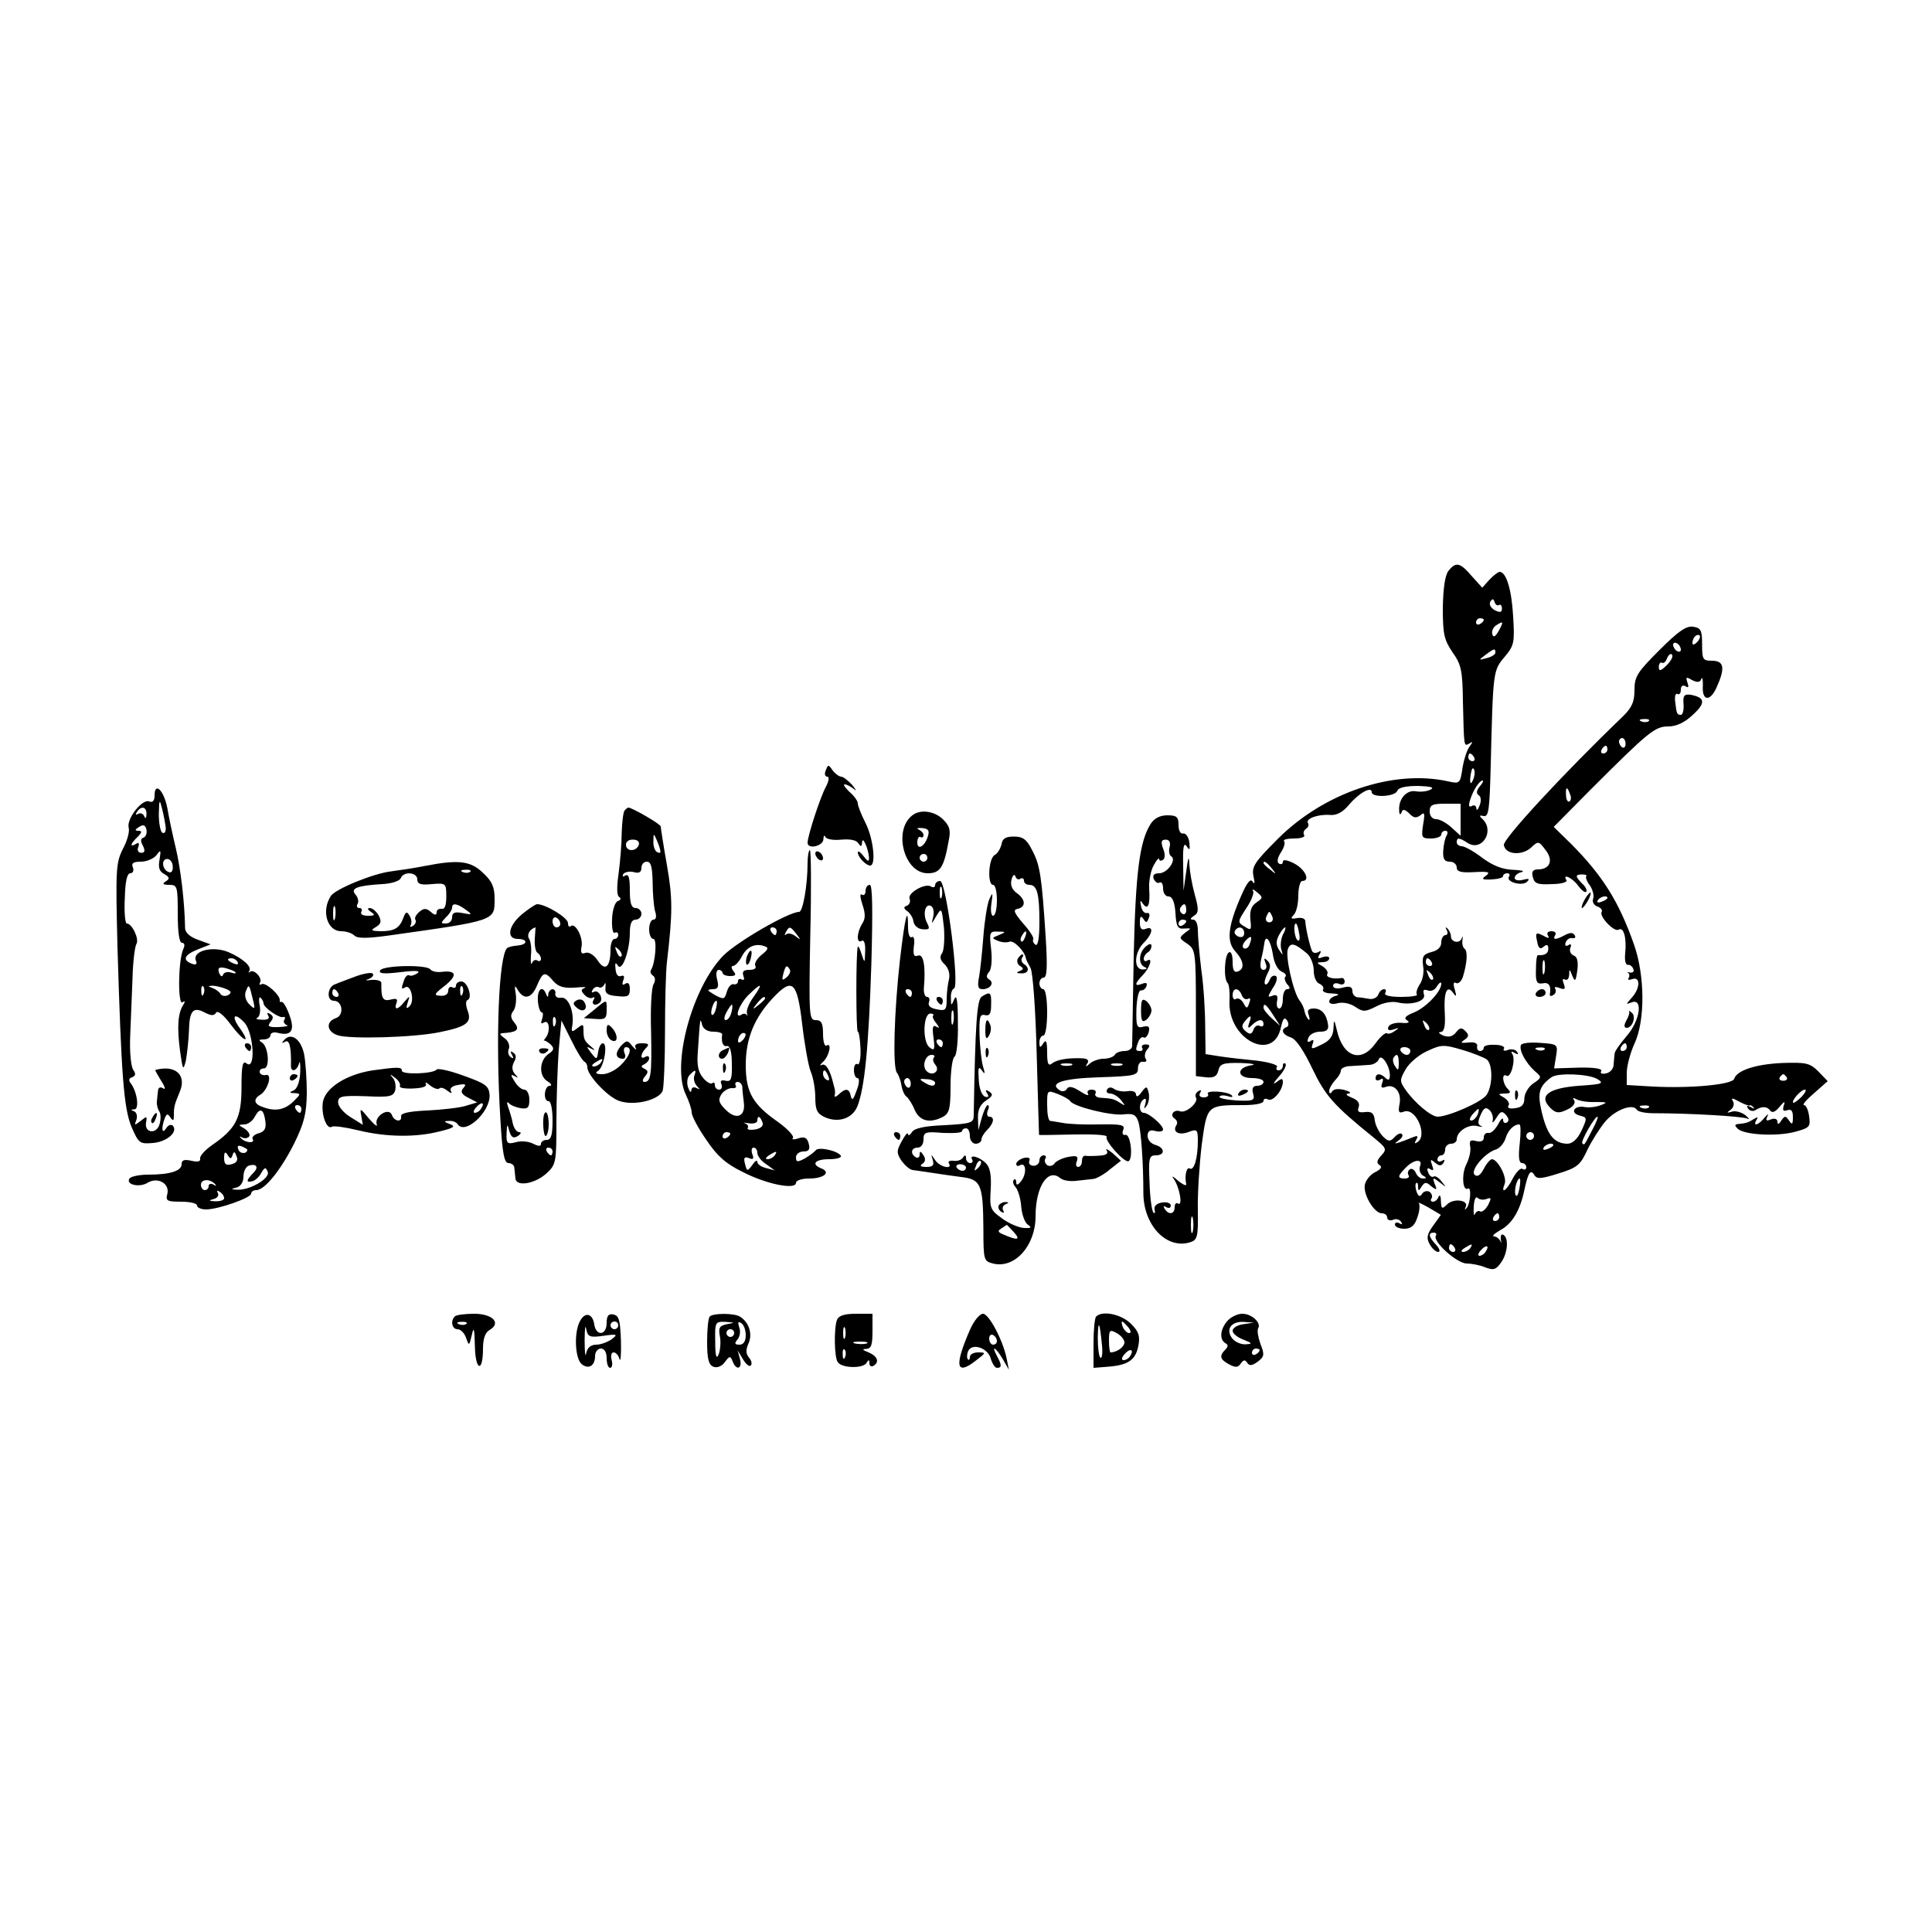 <?xml version="1.0" encoding="UTF-8" standalone="yes"?>
<svg version="1.0" xmlns="http://www.w3.org/2000/svg" width="500" height="500" viewBox="0 0 500 500" preserveAspectRatio="xMidYMid meet">
  <g transform="translate(0,500) scale(0.1,-0.1)" fill="#000000" stroke="none">
    <path d="M3749 3523 c-9 -10 -14 -44 -15 -95 0 -69 3 -83 25 -116 23 -32 26
-48 27 -127 3 -121 2 -117 17 -109 9 6 9 4 1 -7 -7 -8 -15 -33 -19 -56 -6 -41
-7 -42 -38 -35 -141 31 -320 -29 -440 -149 -61 -61 -68 -72 -63 -97 4 -17 3
-22 -2 -14 -6 10 -15 -2 -31 -39 -33 -76 -37 -115 -15 -140 23 -25 26 -46 8
-53 -10 -4 -14 3 -14 25 0 18 -4 28 -10 24 -11 -7 -14 -68 -3 -79 4 -4 6 -24
5 -44 -7 -100 113 -164 133 -71 5 23 9 28 16 18 5 -8 4 -15 -1 -17 -17 -6 -11
-20 11 -27 13 -4 33 -34 55 -80 34 -71 55 -95 159 -179 33 -27 35 -30 20 -46
-12 -13 -13 -20 -5 -25 8 -5 4 -11 -12 -19 -12 -6 -24 -21 -26 -33 -4 -26 25
-73 44 -73 8 0 14 -5 14 -11 0 -6 7 -9 15 -6 8 4 17 1 21 -5 4 -7 3 -8 -4 -4
-7 4 -12 2 -12 -3 0 -6 11 -11 24 -11 18 0 27 8 34 29 6 16 7 33 4 37 -4 4 7
-1 25 -11 l32 -19 -20 -28 c-16 -22 -18 -32 -9 -48 6 -11 16 -20 22 -20 6 0 4
8 -5 18 -20 21 -22 32 -6 32 5 0 8 -4 5 -8 -9 -15 55 -72 80 -72 12 0 34 -4
48 -10 21 -8 28 -6 41 13 17 24 20 63 6 71 -5 4 -8 -2 -7 -11 2 -10 1 -12 -1
-5 -3 6 -10 12 -16 12 -7 1 0 7 15 16 31 16 52 51 63 104 10 46 16 55 26 39 6
-11 18 -10 62 4 49 15 57 22 75 61 11 23 32 56 46 73 26 31 72 48 82 31 3 -5
22 -9 42 -9 95 0 232 -8 244 -14 7 -3 5 0 -5 9 -11 8 -26 12 -35 9 -14 -4 -14
-3 -3 5 7 5 10 15 6 22 -6 9 -2 9 16 -1 13 -7 25 -11 27 -10 2 2 7 -1 10 -5 4
-4 1 -4 -7 1 -10 5 -12 4 -7 -4 4 -6 13 -8 19 -4 17 11 31 10 39 -2 5 -6 13
-2 23 10 13 16 16 16 11 3 -3 -12 -1 -15 10 -11 10 3 14 -2 14 -18 0 -19 -2
-21 -10 -9 -9 13 -11 13 -20 0 -6 -10 -10 -11 -10 -3 0 7 -7 10 -17 6 -12 -5
-14 -3 -9 8 4 8 1 6 -7 -3 -16 -20 -32 -25 -21 -6 5 7 3 8 -7 2 -14 -9 -20
-11 -41 -13 -9 -1 -9 -4 -1 -12 16 -16 101 -21 149 -8 37 10 40 13 36 40 -2
16 -8 29 -13 29 -6 0 6 14 26 31 l35 31 -24 25 c-22 22 -32 24 -93 22 -69 -3
-118 -19 -125 -41 -5 -15 -111 -25 -210 -20 l-68 4 0 31 c0 18 9 52 20 76 28
60 27 176 -1 256 -39 111 -81 179 -165 263 l-43 42 92 93 c155 155 170 167
205 167 20 0 42 10 63 30 34 31 32 45 -6 52 -16 2 -20 -2 -18 -24 1 -16 -2
-28 -7 -28 -10 0 -11 2 -15 37 -1 12 2 20 6 17 5 -3 9 2 9 11 0 10 5 13 12 9
8 -5 9 -2 5 10 -5 14 -3 15 12 6 14 -7 21 -6 24 3 3 6 4 -1 4 -17 -3 -41 19
-43 36 -4 22 49 19 68 -12 68 -24 0 -26 3 -26 42 0 37 -3 43 -23 46 -18 3 -39
-12 -88 -61 -57 -57 -64 -68 -64 -103 0 -31 -7 -46 -32 -70 -153 -147 -309
-316 -306 -331 4 -25 46 -28 70 -7 19 18 20 18 38 -6 21 -27 11 -50 -20 -50
-13 0 -17 -6 -13 -20 4 -17 13 -20 49 -18 24 0 41 5 38 10 -12 19 16 6 30 -14
9 -12 18 -19 21 -16 3 3 -1 13 -10 21 -19 19 -19 24 0 24 8 0 13 -2 10 -5 -2
-3 2 -14 10 -24 7 -11 11 -26 8 -34 -3 -8 2 -17 11 -20 9 -3 14 -10 11 -14 -7
-11 32 -53 44 -46 13 8 21 -21 17 -61 -2 -18 1 -31 7 -30 5 1 12 -4 14 -11 3
-6 -1 -10 -9 -9 -7 2 -10 2 -5 0 4 -3 5 -9 2 -14 -4 -5 1 -6 9 -3 22 8 21 -24
-1 -48 -16 -18 -16 -18 0 -12 30 11 21 -48 -13 -87 -16 -19 -30 -38 -31 -44
-1 -5 -2 -19 -3 -30 0 -11 -9 -21 -20 -23 -10 -2 -16 0 -12 6 4 6 -17 10 -58
9 l-64 -2 5 31 c5 31 5 32 -41 35 -25 2 -48 0 -50 -6 -5 -14 13 -46 36 -67 19
-16 18 -17 -4 -32 -13 -9 -23 -27 -23 -39 0 -16 -7 -23 -24 -25 -14 -2 -21 0
-17 7 4 5 -2 14 -11 20 -17 10 -17 10 1 11 16 0 17 3 8 12 -14 14 -16 42 -3
34 11 -7 24 41 15 56 -5 7 -2 8 6 3 8 -5 11 -4 6 3 -4 6 -14 8 -23 5 -9 -4
-14 -2 -11 3 4 5 -7 10 -23 10 -16 1 -29 -2 -29 -7 0 -5 -4 -9 -10 -9 -5 0 -9
6 -7 13 1 7 -7 11 -23 9 -19 -2 -22 -1 -10 7 12 8 12 13 2 23 -9 9 -14 9 -24
-4 -9 -11 -19 -13 -33 -8 -11 5 -14 9 -7 9 10 1 13 15 11 51 -3 53 6 73 22 50
8 -11 9 -9 4 9 -5 15 -3 21 3 17 6 -3 14 4 18 16 11 36 13 67 4 73 -4 3 -7 13
-5 23 1 9 0 11 -2 4 -5 -15 -28 -11 -28 5 0 6 -4 15 -9 20 -5 5 -6 3 -2 -4 4
-7 2 -13 -3 -13 -6 0 -11 -9 -11 -19 0 -12 -9 -21 -26 -25 -21 -6 -24 -11 -21
-36 3 -15 -1 -37 -9 -48 -7 -11 -10 -22 -7 -26 3 -3 -15 -6 -41 -6 -29 0 -45
4 -41 10 3 6 2 10 -3 10 -6 0 -12 -6 -15 -14 -3 -8 -14 -13 -24 -11 -10 2 -24
4 -30 4 -7 1 -13 8 -13 16 0 11 -7 14 -25 9 -15 -4 -25 -2 -25 5 0 6 7 8 15 5
8 -4 15 -1 15 5 0 6 -3 10 -7 10 -23 -4 -43 2 -38 10 3 6 -3 14 -12 20 -17 10
-17 10 0 11 9 0 17 4 17 10 0 5 -7 6 -17 3 -12 -5 -14 -3 -8 7 5 8 4 11 -3 6
-6 -3 -13 -3 -16 2 -5 9 -17 58 -18 79 -1 6 -10 9 -21 7 -16 -3 -18 -1 -9 8 7
7 12 29 12 50 0 21 5 38 10 38 22 0 8 30 -20 45 -19 10 -30 11 -30 5 0 -6 -4
-8 -10 -5 -6 4 -4 15 5 29 8 12 12 26 8 29 -3 4 8 7 26 7 18 0 30 4 26 9 -3 5
-1 12 5 16 6 4 8 10 5 15 -7 11 25 23 56 21 18 -2 34 7 50 26 26 31 59 49 59
33 0 -15 60 -12 66 3 3 9 22 13 54 13 32 -1 43 -4 33 -9 -8 -5 -25 -7 -38 -5
-24 5 -46 -19 -44 -49 0 -11 3 -13 6 -6 3 10 8 9 20 -2 11 -12 18 -13 29 -5
11 10 12 5 7 -24 -5 -34 -4 -36 21 -36 14 0 26 5 26 10 0 6 5 10 11 10 5 0 7
-5 3 -12 -4 -6 -8 -24 -9 -40 -1 -21 3 -28 17 -28 10 0 18 -7 18 -15 0 -11 11
-14 46 -12 36 2 42 0 30 -9 -13 -9 -11 -11 14 -10 16 1 30 4 30 9 0 4 5 7 11
7 5 0 8 -4 4 -9 -8 -14 35 -25 47 -13 8 8 4 9 -11 5 -11 -3 -21 -1 -21 5 0 6
8 13 18 15 9 3 -1 5 -23 6 -27 1 -52 11 -79 31 -22 17 -46 30 -53 30 -7 0 -13
5 -13 10 0 13 6 13 29 -2 36 -22 69 30 39 61 -11 10 -10 12 2 9 13 -2 15 18
18 132 6 243 6 245 36 280 25 30 26 37 22 105 -4 70 -18 115 -35 115 -4 0 -16
-9 -27 -21 l-18 -20 -27 30 c-30 35 -41 38 -60 14z m130 -89 c4 3 8 -1 8 -9 0
-10 -5 -11 -19 -4 -10 6 -15 15 -11 22 5 8 8 8 11 -1 2 -7 7 -10 11 -8z m-39
-38 c0 -3 -4 -8 -10 -11 -5 -3 -10 -1 -10 4 0 6 5 11 10 11 6 0 10 -2 10 -4z
m39 -28 c-9 -16 -14 -19 -17 -9 -2 7 2 17 9 22 20 13 21 11 8 -13z m513 -30
c-7 -7 -12 -8 -12 -2 0 6 3 14 7 17 3 4 9 5 12 2 2 -3 -1 -11 -7 -17z m-42
-19 c0 -6 -4 -7 -10 -4 -5 3 -10 11 -10 16 0 6 5 7 10 4 6 -3 10 -11 10 -16z
m-480 -8 c0 -5 -10 -11 -22 -14 -22 -6 -22 -6 -4 8 23 17 26 18 26 6z m444
-32 c-16 -16 -21 -17 -21 -5 0 8 4 13 8 11 4 -3 10 2 13 11 4 9 9 14 13 10 4
-4 -2 -16 -13 -27z m-47 -145 c-3 -3 -12 -4 -19 -1 -8 3 -5 6 6 6 11 1 17 -2
13 -5z m-60 -59 c0 -8 -4 -12 -9 -9 -4 3 -8 9 -8 15 0 5 4 9 8 9 5 0 9 -7 9
-15z m-47 -15 c0 -5 -5 -10 -11 -10 -5 0 -7 5 -4 10 3 6 8 10 11 10 2 0 4 -4
4 -10z m-345 -20 c3 -5 1 -10 -4 -10 -6 0 -11 5 -11 10 0 6 2 10 4 10 3 0 8
-4 11 -10z m1 -45 c-1 -8 -5 -17 -8 -21 -5 -4 -4 16 1 34 3 9 9 -1 7 -13z m13
-31 c-8 -10 -9 -18 -2 -22 6 -4 7 -15 2 -27 -4 -11 -8 -14 -8 -7 -1 7 -6 10
-12 6 -8 -4 -9 1 -4 17 8 25 24 49 32 49 3 0 0 -7 -8 -16z m234 -19 c4 -8 3
-16 -1 -19 -4 -3 -9 4 -9 15 -2 23 3 25 10 4z m-283 -67 l0 -41 -23 21 c-13
12 -31 22 -40 22 -10 0 -17 8 -17 20 0 17 7 20 40 20 l40 0 0 -42z m-489 -125
c13 -16 12 -17 -3 -4 -10 7 -18 15 -18 17 0 8 8 3 21 -13z m-40 -89 c-13 -9
-17 -22 -15 -44 3 -27 2 -29 -15 -18 -19 11 -18 13 4 47 13 19 21 39 18 45 -4
6 1 5 10 -3 16 -13 16 -15 -2 -27z m909 12 c0 -2 -7 -7 -16 -10 -8 -3 -12 -2
-9 4 6 10 25 14 25 6z m-867 -49 c3 -8 -1 -14 -8 -14 -7 0 -11 6 -8 14 3 7 6
13 8 13 2 0 5 -6 8 -13z m69 -42 c3 -13 1 -22 -3 -19 -9 5 -13 44 -5 44 2 0 6
-11 8 -25z m-142 0 c0 -9 -6 -12 -15 -9 -8 4 -12 10 -9 15 8 14 24 10 24 -6z
m100 -4 c-5 -11 -7 -28 -4 -38 5 -17 5 -17 -6 -1 -8 13 -8 23 0 38 6 11 13 20
16 20 2 0 0 -9 -6 -19z m-86 -25 c-3 -9 -10 -13 -15 -10 -5 3 -3 11 4 19 15
16 19 13 11 -9z m60 -25 c3 -23 13 -41 22 -45 9 -4 14 -9 11 -13 -4 -3 -2 -12
4 -20 9 -9 8 -13 0 -13 -6 0 -11 -11 -11 -25 0 -14 -4 -25 -9 -25 -6 0 -8 9
-6 19 3 15 -1 18 -12 14 -13 -5 -13 -3 1 20 10 14 13 28 8 31 -6 3 -13 -1 -16
-10 -4 -9 -9 -14 -12 -11 -3 3 0 15 6 27 9 17 9 25 0 34 -8 8 -10 7 -5 -6 5
-11 2 -18 -5 -18 -8 0 -10 9 -6 28 4 15 7 33 8 40 3 26 16 10 22 -27z m89 1
c9 -8 17 -28 17 -44 0 -16 6 -31 15 -34 8 -4 12 -10 9 -15 -3 -5 7 -10 23 -10
17 -1 21 -3 11 -6 -10 -2 -18 -9 -18 -15 0 -6 10 -8 23 -4 13 3 32 -1 45 -10
19 -13 25 -13 53 1 18 10 41 14 55 11 36 -9 76 3 69 21 -3 11 -1 13 10 10 8
-4 19 1 24 11 6 9 11 12 11 6 0 -20 -39 -61 -70 -74 -23 -9 -28 -15 -18 -21 8
-5 2 -8 -16 -6 -16 1 -31 -4 -33 -11 -3 -8 2 -10 14 -6 14 5 15 4 3 -4 -8 -6
-17 -9 -21 -6 -4 2 -17 -9 -29 -26 -37 -52 -84 -36 -100 33 -7 30 -8 30 -9 5
-1 -19 -9 -31 -30 -41 -26 -13 -29 -13 -24 1 4 10 2 13 -5 8 -8 -5 -10 -2 -6
8 3 9 17 16 30 16 17 0 23 5 21 18 -4 28 -17 42 -37 42 -14 0 -18 -5 -13 -17
3 -10 3 -15 -1 -11 -4 3 -8 13 -10 21 -1 8 -7 21 -13 28 -16 21 -37 114 -30
133 7 18 18 15 50 -12z m322 -22 c3 -5 1 -10 -4 -10 -6 0 -11 5 -11 10 0 6 2
10 4 10 3 0 8 -4 11 -10z m3 -45 c-3 -3 -9 2 -12 12 -6 14 -5 15 5 6 7 -7 10
-15 7 -18z m-494 -41 c3 -8 10 -12 16 -9 6 4 7 -1 3 -11 -5 -15 -7 -15 -15 0
-5 9 -13 14 -19 11 -5 -4 -9 1 -9 9 0 21 16 21 24 0z m81 -51 l18 -28 -21 19
c-12 11 -22 23 -22 28 0 14 7 9 25 -19z m-62 -20 c-5 -15 -3 -16 8 -5 16 15
29 16 29 1 0 -5 -5 -7 -10 -4 -6 3 -13 -1 -16 -10 -5 -12 -9 -13 -20 -4 -11 9
-11 15 -3 25 15 19 20 18 12 -3z m465 -18 c-3 -3 -9 2 -12 12 -6 14 -5 15 5 6
7 -7 10 -15 7 -18z m150 -77 c16 -14 15 -69 -1 -92 -14 -19 -99 -56 -127 -56
-17 1 -58 35 -82 69 -16 23 -16 26 0 54 9 16 35 38 56 47 36 17 43 17 90 3 28
-8 57 -20 64 -25z m362 32 c0 -5 -5 -10 -11 -10 -5 0 -7 5 -4 10 3 6 8 10 11
10 2 0 4 -4 4 -10z m-560 -10 c0 -5 -4 -10 -9 -10 -6 0 -13 5 -16 10 -3 6 1
10 9 10 9 0 16 -4 16 -10z m347 4 c-3 -3 -12 -4 -19 -1 -8 3 -5 6 6 6 11 1 17
-2 13 -5z m-400 -67 c0 -12 -4 -14 -11 -7 -13 13 -26 13 -26 -1 0 -5 5 -7 12
-3 7 5 9 2 5 -9 -4 -11 -2 -14 9 -10 23 9 42 -14 36 -44 -4 -21 -2 -25 11 -20
31 12 63 -62 35 -79 -7 -5 -8 -3 -3 6 6 10 4 12 -8 7 -10 -4 -25 -10 -34 -13
-15 -5 -15 -4 -3 5 8 5 12 13 8 16 -3 4 -12 0 -19 -8 -11 -12 -16 -12 -30 2
-9 9 -19 27 -21 41 -2 19 -8 24 -25 22 -17 -2 -21 1 -17 12 4 11 -2 19 -17 25
-15 6 -18 10 -9 11 8 1 4 5 -10 9 -15 4 -28 3 -32 -3 -5 -8 -8 -7 -8 1 0 6 7
18 15 27 8 8 15 19 15 25 0 6 11 12 25 12 14 1 35 2 47 3 12 0 23 7 26 14 6
18 29 -16 29 -41z m23 31 c0 -18 -2 -20 -9 -8 -6 8 -7 18 -5 22 9 14 14 9 14
-14z m513 -40 c20 -12 14 -14 -47 -18 -79 -6 -105 -26 -74 -57 14 -14 22 -15
43 -5 16 7 23 17 19 24 -5 7 -3 8 6 3 7 -4 29 -8 49 -7 30 0 33 -1 14 -8 -12
-5 -31 -7 -42 -5 -27 5 -39 -15 -13 -22 20 -5 20 -6 5 -39 -11 -23 -24 -34
-37 -34 -33 1 -51 21 -65 78 -13 53 -9 70 24 94 16 12 94 9 118 -4z m491 4 c3
-5 -1 -9 -9 -9 -8 0 -12 4 -9 9 3 4 7 8 9 8 2 0 6 -4 9 -8z m39 -50 c-10 -10
-20 -17 -22 -16 -6 5 20 34 30 34 5 0 1 -8 -8 -18z m-800 -62 c-2 -8 2 -5 9 6
11 18 15 20 25 9 8 -9 9 -16 3 -20 -6 -3 -10 0 -10 7 0 7 -6 2 -13 -12 -8 -14
-19 -24 -25 -22 -7 1 -12 -4 -12 -12 0 -9 -7 -12 -20 -9 -15 4 -18 1 -15 -15
2 -11 -3 -31 -10 -45 -13 -25 -10 -71 4 -63 10 6 6 -42 -4 -51 -4 -5 -5 -3 -2
3 10 18 -31 24 -48 7 -13 -13 -15 -12 -16 9 0 13 -3 17 -6 11 -2 -7 -9 -13
-14 -13 -6 0 -8 4 -4 9 3 5 0 13 -6 17 -6 3 -15 1 -19 -6 -5 -8 -9 -7 -14 6
-3 9 -4 19 -1 22 3 3 5 -1 5 -9 0 -12 2 -12 9 0 8 12 12 13 25 1 14 -11 16
-10 9 6 -6 17 -5 18 13 4 18 -14 18 -14 5 2 -7 10 -17 16 -21 13 -4 -3 -11 2
-14 11 -4 10 -2 13 6 8 8 -5 9 -2 4 11 -5 15 -4 16 8 6 11 -9 16 -9 22 0 4 8
3 9 -4 5 -7 -4 -12 -2 -12 3 0 6 5 11 10 11 6 0 10 7 10 15 0 8 7 15 15 15 8
0 15 5 15 11 0 21 30 40 52 35 13 -3 18 -3 11 0 -9 4 -9 11 -1 29 8 18 13 21
23 12 7 -7 10 -19 8 -27z m404 34 c-3 -3 -12 -4 -19 -1 -8 3 -5 6 6 6 11 1 17
-2 13 -5z m-443 -19 c-4 -8 -11 -15 -16 -15 -6 0 -5 6 2 15 7 8 14 15 16 15 2
0 1 -7 -2 -15z m298 -37 c-23 -44 -21 -42 -27 -37 -5 5 32 69 39 69 3 0 -3
-15 -12 -32z m-189 -38 c-4 -34 -2 -50 6 -50 6 0 11 -5 11 -11 0 -5 -4 -8 -10
-4 -5 3 -16 -8 -25 -25 -16 -32 -32 -42 -21 -14 7 17 -18 64 -33 64 -4 0 -14
-11 -21 -25 -9 -17 -17 -22 -24 -15 -11 11 26 56 55 65 10 3 21 16 25 28 6 21
21 37 36 37 4 0 4 -22 1 -50z m37 20 c0 -5 -4 -10 -10 -10 -5 0 -10 5 -10 10
0 6 5 10 10 10 6 0 10 -4 10 -10z m50 -24 c0 -2 -7 -7 -16 -10 -8 -3 -12 -2
-9 4 6 10 25 14 25 6z m-345 -54 c-3 -9 0 -19 7 -24 11 -6 11 -8 0 -8 -7 0
-15 7 -18 15 -4 8 -10 12 -15 9 -5 -3 -7 -10 -4 -15 4 -5 -1 -9 -9 -9 -20 0
-20 6 2 28 21 22 45 24 37 4z m257 -59 c-3 -16 -7 -22 -10 -15 -4 13 4 42 11
42 2 0 2 -12 -1 -27z m-85 -26 c13 5 13 2 4 -16 -7 -12 -16 -19 -21 -16 -4 3
-10 -1 -13 -7 -2 -7 -4 1 -3 19 1 18 5 28 10 23 5 -5 15 -6 23 -3z m33 -47 c0
-5 -5 -10 -11 -10 -5 0 -7 5 -4 10 3 6 8 10 11 10 2 0 4 -4 4 -10z m-115 -80
c3 -5 1 -10 -4 -10 -6 0 -11 5 -11 10 0 6 2 10 4 10 3 0 8 -4 11 -10z m40 0
c-3 -5 -12 -10 -18 -10 -7 0 -6 4 3 10 19 12 23 12 15 0z m40 -9 c-3 -6 -11
-11 -16 -11 -5 0 -4 6 3 14 14 16 24 13 13 -3z"/>
    <path d="M2137 3006 c-4 -9 -2 -16 4 -16 6 0 4 -12 -4 -27 -15 -28 -47 -127
-47 -144 0 -18 40 -9 41 9 0 9 3 12 5 6 3 -6 20 -9 41 -7 23 2 39 -1 44 -9 7
-10 9 -10 10 2 1 19 17 -18 18 -40 0 -11 -3 -10 -14 4 -8 11 -15 15 -15 10 0
-12 21 -34 32 -34 16 0 8 71 -12 110 -11 22 -20 44 -20 51 0 6 -10 20 -22 30
-11 11 -17 19 -12 19 6 0 16 -6 24 -12 8 -7 6 -3 -4 10 -11 12 -24 22 -29 22
-5 0 -15 7 -22 16 -11 16 -12 16 -18 0z"/>
    <path d="M400 2941 c0 -13 -5 -19 -14 -15 -18 7 -59 -45 -53 -68 3 -10 -4 -35
-15 -55 -18 -36 -19 -52 -14 -253 10 -332 16 -419 37 -468 18 -41 21 -43 55
-40 36 3 66 29 51 45 -5 4 -12 1 -17 -7 -11 -17 -13 0 -4 25 5 13 8 14 15 3 7
-10 9 -9 9 5 0 23 1 27 15 61 19 44 -11 71 -63 57 -1 -1 6 -13 15 -28 10 -15
12 -24 6 -20 -8 5 -13 3 -14 -5 -1 -7 -2 -20 -3 -28 -1 -8 2 -20 6 -26 4 -5 5
-20 1 -33 -7 -27 -40 -24 -35 4 3 17 2 17 -14 4 -16 -12 -17 -12 -11 3 3 9 1
19 -6 22 -9 3 -9 5 1 5 13 1 7 46 -10 68 -6 7 -4 13 4 15 9 4 10 9 3 19 -6 8
-10 47 -8 89 2 41 4 109 6 150 1 41 6 80 10 87 8 12 -11 53 -25 53 -4 0 -7 29
-5 65 1 44 6 65 14 65 7 0 10 7 7 15 -5 11 1 15 21 15 15 0 33 8 40 17 11 15
12 14 8 -11 -4 -21 -1 -31 12 -38 14 -8 15 -12 4 -19 -10 -6 -8 -9 9 -9 21 0
22 -4 22 -75 0 -48 4 -75 11 -75 7 0 8 -7 3 -17 -13 -30 -14 -144 -2 -137 7 5
8 2 2 -7 -14 -22 -16 -59 -8 -119 7 -50 8 -52 15 -25 3 17 7 51 8 77 1 53 11
64 42 47 16 -8 23 -8 28 0 4 7 19 -5 37 -29 34 -46 56 -55 24 -10 -23 32 -13
41 13 13 24 -28 29 -125 5 -105 -10 8 -13 -5 -13 -62 0 -79 -14 -107 -77 -150
-18 -13 -32 -28 -30 -35 1 -7 -6 -9 -23 -5 -18 4 -25 2 -25 -9 0 -17 -29 -27
-87 -27 -23 0 -45 -5 -48 -10 -10 -16 26 -24 47 -11 26 16 58 -2 51 -29 -5
-18 0 -20 36 -20 22 0 41 -4 41 -10 0 -5 10 -10 23 -10 32 0 117 30 117 41 0
5 6 9 13 9 22 0 63 51 98 120 26 53 32 77 33 130 0 36 -3 81 -7 102 -8 38 -33
57 -51 37 -8 -9 -8 -10 2 -5 11 7 16 -15 15 -61 -1 -19 15 -16 21 5 2 9 4 -1
3 -23 -1 -24 -8 -43 -17 -47 -12 -5 -12 -7 3 -7 16 -1 15 -3 -2 -20 -23 -23
-47 -28 -78 -17 -26 8 -29 21 -9 33 19 12 32 55 14 51 -7 -2 -15 2 -16 7 -1 6
4 10 11 10 16 0 12 56 -5 67 -10 6 -8 8 5 8 9 0 17 5 17 11 0 6 9 9 19 6 35
-9 45 6 30 46 -7 20 -16 35 -20 34 -4 -1 -6 1 -5 4 2 13 -37 48 -47 42 -5 -3
-7 -1 -4 4 7 12 -16 36 -26 28 -4 -3 -5 -2 -2 2 8 11 -17 33 -54 49 -41 17
-94 3 -84 -22 4 -10 0 -12 -11 -8 -25 10 -19 23 16 37 l33 13 -33 12 c-20 7
-32 18 -33 29 -1 70 -12 157 -24 208 -8 33 -18 80 -22 104 -9 46 -33 69 -33
32z m29 -84 c0 -10 -3 -15 -9 -12 -5 3 -9 25 -9 48 1 40 2 40 9 12 4 -16 8
-38 9 -48z m-50 36 c0 -11 -3 -13 -6 -5 -2 6 -10 9 -15 6 -7 -4 -8 -2 -4 4 11
18 26 14 25 -5z m-8 -61 c-7 -2 -8 -9 -1 -21 6 -13 5 -18 -5 -18 -7 0 -11 7
-7 15 3 10 1 13 -6 8 -17 -10 -15 0 4 18 12 12 12 16 2 16 -10 0 -9 3 2 10 11
7 16 5 19 -7 2 -10 -2 -19 -8 -21z m76 -74 c1 -11 -3 -18 -10 -15 -17 5 -21
34 -4 34 7 0 14 -9 14 -19z m168 -248 c3 -6 -1 -7 -9 -4 -18 7 -21 14 -7 14 6
0 13 -4 16 -10z m-6 -26 c3 -4 -2 -4 -11 -1 -9 3 -18 1 -21 -6 -2 -6 -6 -4
-10 5 -4 13 -1 16 15 13 11 -3 23 -7 27 -11z m-82 -56 c-3 -8 -6 -5 -6 6 -1
11 2 17 5 13 3 -3 4 -12 1 -19z m57 13 c15 -6 16 -10 7 -16 -7 -4 -16 -3 -20
2 -3 6 -13 13 -21 16 -13 5 -13 5 0 6 8 0 24 -4 34 -8z m70 -26 c7 -27 6 -29
-9 -14 -9 9 -13 23 -9 33 8 21 9 19 18 -19z m28 -12 c1 -11 41 -39 51 -35 5 1
6 -2 3 -7 -4 -5 0 -11 6 -14 7 -2 -2 -4 -20 -5 -27 -1 -31 2 -22 13 8 10 8 15
-1 21 -8 4 -9 3 -5 -4 5 -8 -1 -12 -16 -11 -13 0 -18 3 -12 5 6 3 9 17 6 32
-3 15 -1 24 2 20 4 -3 8 -10 8 -15z m98 -273 c0 -5 -2 -10 -4 -10 -3 0 -8 5
-11 10 -3 6 -1 10 4 10 6 0 11 -4 11 -10z m-93 -34 c2 -17 -3 -25 -18 -29 -11
-3 -18 -10 -15 -15 7 -12 -20 -10 -31 3 -4 4 -3 5 4 1 6 -3 14 -2 18 3 3 5 -3
14 -12 20 -17 10 -17 10 -1 11 10 0 22 9 28 21 13 24 23 19 27 -15z m-47 -71
c0 -12 -19 -12 -23 0 -4 9 -1 12 9 8 7 -3 14 -7 14 -8z m-38 -14 c3 10 6 9 10
-3 5 -11 0 -18 -13 -21 -14 -4 -19 0 -19 16 0 16 3 18 9 8 7 -11 9 -11 13 0z
m53 -47 c-18 -19 -19 -25 -2 -21 6 1 17 10 23 21 9 16 12 16 17 3 6 -17 -47
-48 -80 -46 -16 1 -16 2 0 6 10 3 17 14 17 28 0 13 6 25 13 28 21 7 28 -4 12
-19z m-98 -29 c4 -4 2 -5 -4 -1 -7 4 -13 2 -13 -3 0 -6 -4 -11 -10 -11 -5 0
-10 6 -10 14 0 15 24 16 37 1z m23 -36 c0 -5 -10 -8 -22 -8 -18 1 -19 2 -5 6
9 2 14 9 11 15 -4 7 -2 8 4 4 7 -4 12 -11 12 -17z"/>
    <path d="M1617 2903 c-4 -3 -7 -29 -8 -57 0 -28 -4 -76 -8 -106 -5 -34 -5 -57
1 -61 6 -4 5 -8 -3 -11 -7 -2 -14 -22 -15 -46 -1 -23 2 -39 7 -36 5 3 9 0 9
-5 0 -6 -4 -11 -10 -11 -5 0 -10 -12 -10 -27 0 -46 -14 -58 -33 -29 -10 15
-23 23 -32 20 -10 -4 -13 0 -10 16 5 24 -17 64 -28 53 -4 -3 -7 0 -7 8 0 14
-58 49 -80 49 -4 0 -22 -12 -39 -26 -36 -30 -41 -64 -11 -64 27 0 26 -15 -1
-17 -12 -1 -24 -4 -27 -7 -21 -22 -30 -231 -17 -443 5 -88 10 -113 21 -113 8
0 15 -6 15 -12 1 -7 2 -20 3 -28 2 -22 51 -14 81 14 24 22 25 29 25 133 0 61
3 144 6 186 l7 76 26 -52 c14 -29 29 -53 34 -55 4 -2 7 -8 7 -14 0 -21 53 -77
82 -87 39 -14 103 2 113 26 3 10 6 78 6 153 0 74 2 155 5 180 15 129 15 165 0
251 -9 51 -16 96 -16 100 0 6 -74 49 -84 49 -1 0 -6 -3 -9 -7z m92 -106 c1 -5
-3 -5 -9 -2 -5 3 -10 16 -9 28 0 21 1 21 9 2 5 -11 9 -24 9 -28z m-56 16 c-7
-18 -33 -17 -33 1 0 8 8 14 19 13 11 0 17 -6 14 -14z m36 -95 c0 -29 3 -63 6
-75 5 -15 3 -23 -4 -23 -6 0 -11 -11 -11 -25 0 -14 5 -25 11 -25 10 0 5 -62
-6 -80 -3 -5 -1 -11 5 -15 6 -4 7 -13 1 -23 -5 -9 -8 -64 -6 -122 2 -109 0
-130 -17 -130 -6 0 -6 6 1 14 9 11 9 15 -1 20 -10 5 -10 7 0 12 6 3 12 10 12
15 0 6 -4 7 -10 4 -14 -9 -13 8 2 23 9 9 7 12 -11 12 -14 0 -20 -4 -16 -12 4
-7 0 -5 -8 4 -13 17 -15 17 -31 0 -15 -18 -13 -32 7 -32 5 0 7 7 3 15 -3 8 -1
15 4 15 18 0 10 -24 -14 -47 -13 -13 -34 -23 -47 -23 -17 0 -20 3 -11 9 15 9
26 71 12 71 -5 0 -10 -10 -12 -22 -3 -21 -4 -21 -18 -3 -13 17 -13 18 0 11 11
-6 11 -4 -1 6 -17 14 -19 19 -19 44 0 14 -2 14 -16 3 -14 -11 -16 -10 -13 6 6
36 -10 76 -29 73 -9 -2 -16 3 -15 10 2 6 -2 12 -7 12 -5 0 -10 -6 -11 -12 0
-10 -2 -10 -6 0 -9 23 -23 12 -21 -18 1 -16 6 -30 10 -30 4 0 4 -7 1 -17 -4
-11 -3 -14 5 -9 14 8 17 -24 4 -40 -4 -5 -6 -8 -4 -7 2 1 10 -4 17 -10 10 -10
9 -15 -6 -25 -24 -17 -25 -58 -1 -71 9 -6 11 -11 5 -11 -15 0 -18 -40 -3 -40
6 0 10 -22 10 -50 0 -38 -4 -50 -15 -50 -8 0 -15 -5 -15 -10 0 -7 -6 -7 -20 0
-11 6 -31 8 -45 4 -22 -6 -25 -3 -24 22 1 26 2 27 7 7 5 -17 11 -20 22 -13 8
5 10 10 4 10 -7 0 -14 10 -17 23 -2 12 -8 31 -12 42 -4 11 -3 16 2 10 4 -5 18
-11 31 -13 18 -3 22 2 22 22 0 14 -6 26 -13 26 -7 0 -18 9 -25 21 -11 17 -11
20 0 14 10 -6 10 -5 1 5 -8 9 -9 19 -3 31 7 12 6 20 -2 25 -7 5 -8 3 -3 -6 5
-8 4 -11 -3 -6 -6 4 -9 13 -5 22 3 8 -2 21 -11 27 -16 12 -15 13 5 14 29 3 34
10 19 28 -9 11 -9 19 -2 28 6 7 9 26 7 43 -4 24 -3 26 5 12 16 -27 36 -22 50
12 15 35 20 37 42 11 12 -14 27 -19 55 -17 21 2 33 2 26 -1 -10 -4 -10 -7 0
-18 7 -7 16 -10 21 -7 5 3 6 0 2 -6 -7 -12 6 -17 17 -6 9 10 -4 34 -16 27 -6
-3 -7 -1 -3 6 4 6 11 9 16 6 4 -3 11 1 14 7 3 7 4 4 3 -7 -2 -16 5 -21 31 -23
27 -3 32 0 32 18 0 14 -4 19 -12 14 -7 -5 -9 -2 -5 9 4 10 2 14 -6 11 -8 -3
-13 5 -14 18 -2 16 0 19 6 9 11 -17 31 39 31 85 0 24 5 34 15 34 8 0 15 7 15
15 0 8 -7 15 -15 15 -11 0 -15 12 -15 46 0 32 -3 43 -12 38 -6 -4 -8 -3 -5 4
4 5 16 8 27 5 14 -4 20 0 20 11 0 9 6 16 14 16 11 0 14 -14 15 -52z m-239
-109 c0 -5 -4 -9 -10 -9 -5 0 -10 7 -10 16 0 8 5 12 10 9 6 -3 10 -10 10 -16z
m-66 -39 c-1 -17 2 -33 7 -36 5 -3 9 -10 9 -15 0 -6 -4 -8 -9 -5 -5 4 -12 0
-14 -6 -3 -7 -4 1 -3 19 2 17 0 37 -5 44 -6 10 2 25 17 29 0 0 -1 -14 -2 -30z
m224 -45 c-3 -3 -9 2 -12 12 -6 14 -5 15 5 6 7 -7 10 -15 7 -18z m-171 -177
c-3 -8 -6 -5 -6 6 -1 11 2 17 5 13 3 -3 4 -12 1 -19z m118 -98 c-3 -5 -12 -10
-18 -10 -7 0 -6 4 3 10 19 12 23 12 15 0z m-125 -230 c0 -5 -2 -10 -4 -10 -3
0 -8 5 -11 10 -3 6 -1 10 4 10 6 0 11 -4 11 -10z"/>
    <path d="M1492 2411 c-10 -6 -10 -10 2 -20 16 -13 29 -2 18 16 -4 7 -13 8 -20
4z"/>
    <path d="M1538 2387 l-27 -22 30 -2 c25 -2 29 1 29 22 0 30 2 30 -32 2z"/>
    <path d="M1570 2333 c0 -11 6 -23 14 -26 17 -7 15 18 -2 35 -9 9 -12 7 -12 -9z"/>
    <path d="M1396 2278 c3 -5 10 -6 15 -3 13 9 11 12 -6 12 -8 0 -12 -4 -9 -9z"/>
    <path d="M1409 2118 c-6 -11 -3 -58 3 -58 4 0 8 14 8 30 0 25 -6 38 -11 28z"/>
    <path d="M2364 2892 c-54 -36 -26 -152 37 -152 32 0 42 15 54 83 6 28 3 39
-14 56 -21 21 -56 27 -77 13z m38 -54 c-7 -27 -28 -41 -28 -18 0 10 4 16 8 14
4 -3 8 -1 8 5 0 5 -6 11 -12 14 -7 3 -4 5 8 4 15 -1 20 -6 16 -19z m-2 -58 c0
-5 -4 -10 -10 -10 -5 0 -10 5 -10 10 0 6 5 10 10 10 6 0 10 -4 10 -10z"/>
    <path d="M2978 2868 c-29 -46 -39 -125 -44 -343 -2 -121 -4 -226 -4 -232 0 -7
-9 -13 -19 -13 -11 0 -23 -4 -26 -10 -3 -5 -16 -10 -29 -10 -12 0 -28 -6 -35
-12 -11 -10 -13 -10 -7 0 5 7 1 12 -11 13 -36 2 -68 -3 -80 -13 -10 -8 -13 -1
-13 28 0 29 -3 35 -10 24 -8 -13 -10 -12 -10 3 0 9 5 17 10 17 6 0 10 27 10
60 0 33 -4 60 -10 60 -5 0 -10 7 -10 15 0 8 5 15 11 15 9 0 10 30 5 108 -10
152 -14 183 -35 222 -14 28 -24 35 -47 35 -21 0 -30 -5 -32 -20 -3 -11 -10
-24 -18 -28 -16 -9 -19 -77 -4 -77 6 0 10 -18 10 -40 0 -22 -4 -40 -10 -40 -5
0 -7 15 -4 33 4 28 3 29 -6 9 -5 -12 -12 -55 -15 -95 -3 -40 -8 -87 -11 -104
-5 -26 -3 -33 9 -33 20 0 31 17 17 25 -8 5 -8 11 0 20 6 7 8 32 5 59 -5 43 -4
46 17 45 22 0 22 -1 3 -9 -18 -7 -19 -8 -2 -15 9 -4 23 -5 30 -2 11 4 39 -25
42 -43 0 -3 6 -14 12 -25 6 -12 13 -105 16 -225 3 -113 6 -206 6 -207 1 -1 41
0 90 1 50 1 88 -1 85 -6 -6 -10 47 -69 57 -63 12 8 5 70 -8 68 -7 -2 -10 4 -6
13 5 13 -5 15 -63 14 -38 -1 -80 1 -94 4 -14 2 -28 5 -32 5 -5 1 -8 19 -8 41
0 39 0 39 27 29 15 -6 30 -14 33 -19 9 -14 105 -38 138 -34 25 3 32 -1 38 -19
7 -22 13 -105 13 -184 0 -84 60 -147 121 -128 19 6 21 14 20 83 -1 42 4 118
10 169 14 103 13 103 108 103 30 0 52 4 52 11 0 5 5 7 11 4 12 -8 38 22 39 44
0 11 -3 11 -17 0 -10 -7 -7 -1 6 14 14 15 21 30 18 34 -4 3 -7 1 -7 -5 0 -7
-5 -12 -11 -12 -5 0 -8 4 -4 9 3 5 -21 12 -52 16 -32 3 -75 8 -95 11 l-38 6
-1 71 c0 40 -4 106 -10 147 -5 41 -9 87 -9 103 0 15 -5 27 -12 27 -9 0 -8 3 2
10 12 7 13 16 2 55 -7 25 -13 60 -14 78 -1 24 -3 20 -8 -18 l-7 -50 -1 65 c-1
47 1 61 9 50 8 -12 9 -10 7 10 -2 14 -9 24 -16 23 -7 -2 -12 8 -12 22 0 21 -5
25 -29 25 -19 0 -34 -8 -43 -22z m49 -60 c-3 -10 -1 -21 4 -24 15 -9 -10 -44
-31 -44 -13 0 -18 -5 -14 -15 4 -8 10 -12 15 -9 5 3 9 -4 9 -15 0 -12 6 -21
14 -21 10 0 16 -14 18 -42 2 -36 6 -43 23 -41 19 1 19 1 2 -11 -16 -13 -16
-14 5 -28 22 -15 23 -20 23 -179 l0 -164 26 -3 c20 -2 28 2 32 17 4 18 12 21
59 20 29 -1 41 -4 26 -6 -39 -6 -37 -33 2 -33 17 0 30 -4 30 -10 0 -5 -7 -10
-16 -10 -11 0 -15 -6 -11 -20 5 -18 1 -20 -43 -18 -27 2 -46 6 -44 10 3 4 12
4 22 1 9 -3 14 -3 10 2 -10 11 -69 14 -62 4 3 -5 -2 -9 -11 -9 -10 0 -13 5 -9
12 4 7 3 8 -5 4 -6 -4 -9 -11 -6 -16 8 -13 -26 -42 -41 -36 -16 6 -28 -10 -14
-19 6 -4 8 -11 5 -16 -12 -18 5 -28 30 -19 23 9 25 7 25 -23 0 -44 -10 -78
-21 -71 -8 5 -14 -19 -9 -41 1 -5 -9 -1 -22 10 -12 11 -17 13 -11 5 15 -20 25
-72 12 -65 -5 4 -9 -1 -9 -9 0 -19 -16 -21 -26 -4 -4 7 -3 8 4 4 7 -4 12 -2
12 4 0 6 -10 10 -22 8 -14 -2 -22 -9 -20 -18 2 -8 1 -12 -3 -8 -4 4 -9 39 -10
78 -3 63 -1 70 16 70 25 0 24 20 -1 27 -11 3 -20 13 -20 23 0 13 6 17 20 13
11 -3 20 -1 20 4 0 11 -37 43 -50 43 -13 0 -13 27 0 35 6 4 7 -1 4 -12 -4 -14
-4 -15 4 -4 5 7 7 22 5 32 -5 19 -6 19 -19 2 -8 -11 -13 -13 -14 -6 0 8 -9 11
-22 9 -13 -2 -28 1 -35 6 -7 5 -14 5 -18 -2 -3 -5 0 -10 8 -10 8 0 21 -8 28
-17 12 -15 12 -16 -1 -8 -17 11 -21 12 -51 14 -11 0 -17 6 -14 11 3 6 -1 10
-10 10 -9 0 -13 -5 -9 -11 3 -6 -6 -3 -21 7 -19 12 -29 14 -34 6 -3 -6 -12 -8
-18 -4 -30 19 7 31 102 34 92 3 100 5 100 23 0 11 6 19 13 17 8 -1 11 2 7 8
-4 6 -2 17 4 24 8 9 7 13 -4 13 -8 0 -12 -4 -9 -9 3 -4 0 -8 -5 -8 -13 0 -13
3 -5 24 3 9 10 14 14 11 4 -3 10 4 13 14 3 14 0 17 -14 14 -17 -5 -19 1 -18
45 1 28 6 50 12 49 5 -1 12 4 14 11 3 8 -1 10 -11 6 -21 -8 -20 0 1 22 18 18
28 48 12 38 -5 -3 -9 -1 -9 5 0 5 5 13 10 16 6 3 10 11 10 17 0 7 -6 6 -15 -2
-18 -15 -20 -46 -2 -53 7 -3 5 -6 -5 -6 -25 -1 -23 44 2 69 24 24 26 45 5 36
-11 -4 -15 1 -15 17 0 16 3 18 9 9 7 -11 9 -11 14 2 4 9 1 15 -5 13 -7 -1 -13
7 -15 18 -3 15 -2 17 5 6 13 -18 19 -3 16 40 -1 19 4 46 12 60 7 13 13 20 14
16 0 -5 4 -6 10 -2 5 3 6 15 0 29 -6 17 -5 23 7 23 9 0 13 -7 10 -19z m-386
-82 c5 3 9 0 9 -5 0 -6 6 -11 14 -11 20 0 26 -23 26 -96 0 -42 -4 -63 -10 -59
-6 4 -8 10 -6 14 3 3 -9 22 -26 41 -24 28 -27 36 -14 38 22 5 20 25 -3 41 -12
9 -17 21 -13 35 3 11 7 15 10 8 2 -7 8 -10 13 -6z m429 -82 c0 -8 -5 -12 -10
-9 -6 4 -8 11 -5 16 9 14 15 11 15 -7z m0 -28 c0 -3 -4 -8 -10 -11 -5 -3 -10
-1 -10 4 0 6 5 11 10 11 6 0 10 -2 10 -4z m-417 -41 c-3 -9 -8 -14 -10 -11 -3
3 -2 9 2 15 9 16 15 13 8 -4z m120 -332 c-7 -2 -19 -2 -25 0 -7 3 -2 5 12 5
14 0 19 -2 13 -5z m130 0 c-7 -2 -19 -2 -25 0 -7 3 -2 5 12 5 14 0 19 -2 13
-5z m184 -430 c-3 -10 -5 -2 -5 17 0 19 2 27 5 18 2 -10 2 -26 0 -35z"/>
    <path d="M2953 2385 c0 -28 3 -32 14 -24 7 6 13 17 13 24 0 7 -6 18 -13 24
-11 8 -14 4 -14 -24z"/>
    <path d="M3205 2170 c-3 -6 1 -7 9 -4 18 7 21 14 7 14 -6 0 -13 -4 -16 -10z"/>
    <path d="M2090 2766 c0 -56 -12 -126 -22 -126 -27 0 -160 -77 -196 -113 -81
-83 -135 -283 -97 -360 8 -17 15 -37 15 -46 0 -9 17 -41 38 -71 28 -42 51 -62
94 -83 62 -32 138 -47 138 -28 0 6 15 11 34 11 38 0 57 16 32 26 -28 11 -17
24 20 24 19 0 33 4 30 9 -8 13 -58 24 -65 14 -3 -4 -16 -14 -28 -21 -19 -10
-23 -10 -23 3 0 8 9 15 19 15 14 0 18 5 14 20 -4 16 -11 19 -27 14 -11 -4 -18
-3 -14 1 4 4 -13 23 -38 41 -66 46 -84 77 -84 148 0 68 22 122 71 174 50 53
62 42 75 -68 6 -52 16 -108 22 -123 7 -16 12 -46 12 -68 0 -32 5 -41 24 -50
35 -16 72 -4 85 28 19 49 29 154 36 366 4 143 3 207 -4 207 -6 0 -11 -7 -11
-16 0 -8 -4 -13 -10 -9 -5 3 -4 -8 2 -26 8 -24 8 -37 -1 -50 -14 -23 -15 -52
-1 -44 6 4 10 -7 9 -27 -1 -31 -1 -32 -9 -8 -4 14 -9 23 -10 20 -5 -11 -5
-220 0 -220 3 0 6 -20 7 -45 1 -25 -3 -43 -8 -39 -5 3 -9 -4 -9 -15 0 -12 4
-21 9 -21 6 0 5 -14 -2 -32 -8 -23 -12 -28 -15 -15 -4 20 -13 22 -31 5 -7 -7
-12 -8 -11 -3 2 6 1 13 0 18 -1 4 -3 10 -4 15 -8 33 -19 51 -29 46 -7 -3 -5 0
3 8 16 14 24 52 9 42 -5 -3 -9 11 -9 30 0 28 -4 36 -19 36 -17 0 -18 10 -14
220 3 121 2 220 -1 220 -3 0 -6 -15 -6 -34z m-80 -176 c0 -5 -2 -10 -4 -10 -3
0 -8 5 -11 10 -3 6 -1 10 4 10 6 0 11 -4 11 -10z m51 -7 c12 -16 12 -17 -2 -6
-9 7 -20 9 -24 5 -5 -4 -5 -1 -1 6 9 16 11 15 27 -5z m-90 -54 c-12 -10 -20
-23 -16 -29 3 -6 -3 -10 -15 -10 -16 0 -20 -4 -16 -16 3 -8 2 -12 -4 -9 -6 3
-10 1 -10 -4 0 -6 -5 -10 -12 -8 -6 1 -14 -8 -17 -20 -6 -20 -8 -20 -31 -8
-20 12 -22 14 -6 15 14 0 17 5 12 25 -4 14 -2 25 4 25 5 0 10 -4 10 -8 0 -4 9
-8 19 -8 15 0 17 3 9 13 -6 8 -6 13 -1 13 5 0 16 11 23 25 13 25 35 35 59 26
11 -3 9 -9 -8 -22z m73 -38 c3 -5 -1 -14 -8 -20 -12 -10 -13 -8 -9 8 6 23 9
25 17 12z m-93 -70 c-12 -16 -20 -35 -18 -43 2 -7 2 -10 0 -5 -3 4 -9 5 -14 1
-20 -12 -7 25 17 50 35 34 40 33 15 -3z m29 -5 c0 -2 -8 -10 -17 -17 -16 -13
-17 -12 -4 4 13 16 21 21 21 13z m-127 -26 c-3 -12 -8 -19 -11 -16 -5 6 5 36
12 36 2 0 2 -9 -1 -20z m40 -10 c-3 -11 -9 -20 -15 -20 -5 0 -4 9 2 20 6 11
12 20 14 20 2 0 2 -9 -1 -20z m-47 -50 c13 0 23 -3 23 -7 -3 -20 2 -33 13 -30
7 1 12 -15 12 -46 1 -40 -2 -47 -16 -44 -11 3 -15 0 -11 -9 3 -8 0 -14 -6 -14
-6 0 -11 5 -11 12 0 6 -3 8 -6 5 -4 -4 -15 2 -24 13 -13 15 -17 33 -14 68 6
92 6 89 11 70 3 -11 14 -18 29 -18z m76 -22 c-7 -7 -12 -8 -12 -2 0 6 3 14 7
17 3 4 9 5 12 2 2 -3 -1 -11 -7 -17z m-125 -92 c-3 -7 0 -19 6 -26 9 -10 9
-11 0 -6 -8 4 -13 2 -14 -6 0 -7 -4 -4 -8 7 -4 11 -3 25 3 32 15 16 19 16 13
-1z m347 -2 c3 -8 2 -12 -4 -9 -6 3 -10 10 -10 16 0 14 7 11 14 -7z m-223 -26
c0 -7 2 -26 4 -41 5 -37 -20 -47 -48 -18 -17 17 -19 25 -10 39 6 9 18 16 27
16 9 -1 13 2 10 7 -3 5 0 9 5 9 6 0 11 -6 12 -12z m52 -92 c4 -9 -3 -16 -18
-19 -14 -2 -22 -1 -20 4 3 4 0 9 -7 12 -7 2 -3 2 10 0 12 -2 22 1 22 7 0 14 7
12 13 -4z m-83 -30 c0 -3 -4 -8 -10 -11 -5 -3 -10 -1 -10 4 0 6 5 11 10 11 6
0 10 -2 10 -4z m70 -50 c0 -7 10 -21 23 -29 l22 -16 -22 6 c-13 3 -23 10 -23
16 0 6 -6 3 -13 -8 -13 -17 -14 -17 -19 3 -4 16 -2 19 10 15 11 -5 14 -2 9 10
-3 9 -2 17 3 17 6 0 10 -6 10 -14z m45 -6 c-3 -5 -12 -10 -18 -10 -7 0 -6 4 3
10 19 12 23 12 15 0z"/>
    <path d="M1933 2525 c-3 -9 -3 -18 -1 -21 3 -3 8 4 11 16 6 23 -1 27 -10 5z"/>
    <path d="M1873 2283 c-15 -5 -17 -23 -4 -23 5 0 11 7 15 15 3 8 4 15 3 14 -1
0 -8 -3 -14 -6z"/>
    <path d="M1871 2234 c0 -11 3 -14 6 -6 3 7 2 16 -1 19 -3 4 -6 -2 -5 -13z"/>
    <path d="M2110 2791 c0 -5 5 -13 10 -16 6 -3 10 -2 10 4 0 5 -4 13 -10 16 -5
3 -10 2 -10 -4z"/>
    <path d="M1100 2759 c-25 -5 -64 -11 -87 -14 -46 -5 -146 -46 -157 -64 -25
-39 -9 -91 27 -91 13 0 28 -5 34 -11 8 -8 32 -8 90 0 277 39 273 38 273 94 0
31 -6 46 -30 68 -32 31 -63 35 -150 18z m117 -15 c-3 -3 -12 -4 -19 -1 -8 3
-5 6 6 6 11 1 17 -2 13 -5z m-137 -20 c0 -12 9 -15 38 -12 36 3 37 2 37 -32 0
-23 -4 -34 -12 -32 -7 1 -13 -3 -13 -9 0 -8 -5 -8 -15 1 -12 10 -18 10 -30 0
-8 -7 -13 -16 -10 -20 3 -5 0 -12 -6 -16 -7 -4 -9 -3 -6 2 3 6 2 16 -3 24 -7
12 -10 11 -16 -5 -10 -27 -23 -35 -59 -35 -25 1 -27 2 -12 11 13 8 15 14 7 30
-6 10 -16 19 -23 19 -7 0 -6 -4 3 -10 12 -8 10 -10 -8 -10 -13 0 -20 4 -17 10
3 6 1 10 -5 10 -6 0 -8 5 -5 10 4 6 2 17 -5 25 -14 16 4 23 69 27 24 1 45 8
48 15 7 19 43 16 43 -3z m-213 -101 c-3 -10 -5 -4 -5 12 0 17 2 24 5 18 2 -7
2 -21 0 -30z m338 23 c18 -13 18 -14 -8 -9 -20 4 -27 1 -27 -11 0 -9 -7 -16
-16 -16 -14 0 -14 1 0 16 9 8 16 20 16 25 0 13 13 11 35 -5z"/>
    <path d="M2420 2709 c0 -5 -5 -7 -11 -3 -15 9 -61 -17 -55 -32 3 -7 0 -15 -7
-18 -9 -3 -9 -7 1 -14 7 -5 15 -17 16 -27 2 -11 12 -19 24 -20 18 -1 19 1 11
17 -12 23 -4 52 11 43 6 -4 8 -16 5 -28 -5 -20 -5 -20 8 2 14 23 14 22 20 -30
2 -30 0 -59 -5 -66 -7 -9 -5 -18 7 -29 10 -10 14 -25 11 -38 -3 -12 -6 -35 -6
-52 0 -28 -3 -31 -26 -26 -16 3 -23 9 -20 18 3 8 1 14 -5 14 -5 0 -9 10 -8 23
5 56 -1 89 -15 84 -11 -4 -13 1 -11 24 3 17 0 27 -5 24 -6 -4 -10 8 -10 26 0
59 -8 26 -21 -86 -15 -134 -19 -276 -8 -291 5 -6 10 -21 12 -33 2 -13 8 -26
13 -29 5 -4 15 -19 21 -34 13 -30 40 -36 74 -18 16 9 19 22 19 80 0 38 5 72
10 75 6 3 10 43 9 88 0 55 -3 75 -9 62 -8 -19 -9 -19 -9 2 -1 12 3 23 8 25 15
5 -20 278 -36 278 -7 0 -13 -5 -13 -11z m17 -31 c-3 -7 -5 -2 -5 12 0 14 2 19
5 13 2 -7 2 -19 0 -25z m-77 -248 c0 -5 -2 -10 -4 -10 -3 0 -8 5 -11 10 -3 6
-1 10 4 10 6 0 11 -4 11 -10z m107 -77 c-3 -10 -5 -4 -5 12 0 17 2 24 5 18 2
-7 2 -21 0 -30z m-52 19 c-3 -3 1 -12 8 -20 9 -12 9 -14 0 -9 -9 6 -11 -2 -7
-29 4 -31 2 -35 -11 -24 -18 15 -16 87 3 87 6 0 10 -3 7 -5z m25 -72 c0 -5 -2
-10 -4 -10 -3 0 -8 5 -11 10 -3 6 -1 10 4 10 6 0 11 -4 11 -10z m-23 -37 c-4
-3 -2 -12 4 -19 13 -16 -8 -31 -23 -16 -13 13 -3 42 13 42 7 0 9 -3 6 -7z
m-60 -68 c0 -8 -4 -12 -9 -9 -4 3 -8 9 -8 15 0 5 4 9 8 9 5 0 9 -7 9 -15z m63
3 c0 -11 -12 -10 -30 2 -12 7 -10 9 8 7 12 0 22 -5 22 -9z"/>
    <path d="M4100 2670 c-6 -11 -8 -20 -6 -20 3 0 10 9 16 20 6 11 8 20 6 20 -3
0 -10 -9 -16 -20z"/>
    <path d="M3978 2564 c3 -18 8 -22 17 -14 8 7 12 5 12 -5 0 -13 -9 -18 -27 -17
-3 0 -5 -17 -5 -38 -1 -31 2 -37 17 -35 16 4 23 -6 19 -28 -1 -5 3 -6 9 -2 6
3 8 11 5 16 -4 5 2 6 11 2 14 -5 16 -3 11 11 -4 10 -3 15 3 11 6 -3 10 2 11
12 0 16 1 16 8 -2 7 -17 9 -15 13 13 3 23 0 36 -9 39 -8 3 -12 12 -9 20 4 9 1
11 -5 7 -7 -4 -10 -1 -7 7 3 8 11 13 17 11 7 -1 10 2 6 8 -4 7 -12 7 -25 0
-24 -13 -33 -13 -25 0 3 6 -1 10 -10 10 -9 0 -13 -5 -9 -11 5 -8 1 -8 -13 0
-18 9 -20 7 -15 -15z m19 -81 c-3 -10 -5 -4 -5 12 0 17 2 24 5 18 2 -7 2 -21
0 -30z"/>
    <path d="M2634 2519 c-3 -6 -1 -15 6 -19 10 -6 9 -9 -1 -13 -10 -4 -9 -6 4 -6
19 -1 23 14 7 24 -6 4 -8 11 -5 16 4 5 4 9 1 9 -3 0 -8 -5 -12 -11z"/>
    <path d="M984 2489 c-5 -9 9 -10 52 -5 40 5 54 4 44 -3 -8 -5 -17 -8 -21 -5
-4 2 -10 -3 -13 -12 -8 -22 -8 -26 3 -19 14 8 25 -35 11 -49 -8 -8 -10 -6 -5
9 6 19 6 19 -8 3 -17 -22 -28 -23 -21 -4 4 11 0 13 -15 9 -20 -5 -25 3 -24 43
0 6 -12 9 -26 8 -14 -2 -18 -1 -8 2 9 3 15 9 12 14 -3 4 -22 1 -42 -6 -21 -8
-46 -17 -55 -21 -21 -6 -24 -43 -4 -43 23 0 27 -38 5 -45 -26 -9 -24 -34 4
-44 31 -11 201 -6 266 8 69 14 83 25 71 56 -5 14 -5 25 0 27 14 5 0 48 -16 48
-8 0 -14 -5 -14 -11 0 -5 -4 -7 -10 -4 -5 3 -10 -1 -10 -9 0 -9 -8 -14 -20
-13 -18 1 -17 4 10 25 34 27 32 41 -5 37 -14 -2 -27 1 -31 6 -8 13 -121 11
-130 -2z m213 -61 c-3 -8 -6 -5 -6 6 -1 11 2 17 5 13 3 -3 4 -12 1 -19z m-322
2 c3 -5 1 -10 -4 -10 -6 0 -11 5 -11 10 0 6 2 10 4 10 3 0 8 -4 11 -10z"/>
    <path d="M3975 2430 c-3 -5 1 -10 9 -10 9 0 16 5 16 10 0 6 -4 10 -9 10 -6 0
-13 -4 -16 -10z"/>
    <path d="M2541 2421 c-13 -8 -17 -72 -21 -307 0 -20 -6 -22 -76 -26 -52 -2
-78 -8 -84 -18 -5 -8 -10 -10 -10 -5 -1 6 -8 -3 -16 -18 -14 -25 -14 -31 -1
-51 9 -12 21 -23 29 -24 7 -1 29 -4 48 -7 19 -3 54 -8 77 -11 52 -6 57 -19 58
-133 0 -82 1 -85 25 -91 56 -14 110 46 110 122 0 77 32 126 64 99 7 -6 25 -9
41 -7 17 2 37 4 45 5 8 1 28 12 43 25 l28 22 -22 20 c-13 10 -19 13 -15 7 5
-9 -1 -13 -21 -14 -15 -1 -31 -1 -35 0 -5 0 -8 -6 -8 -14 0 -8 -4 -15 -10 -15
-5 0 -7 7 -3 15 4 13 0 15 -22 11 -16 -3 -32 -11 -36 -17 -4 -6 -12 -8 -18 -5
-6 4 -9 12 -6 17 4 5 1 9 -4 9 -6 0 -11 -6 -11 -13 0 -8 -7 -14 -15 -14 -9 0
-14 6 -11 13 3 7 -2 10 -15 7 -10 -3 -19 -10 -19 -15 0 -5 4 -7 9 -4 16 10 19
-19 5 -39 -9 -12 -14 -14 -14 -5 0 7 -3 10 -6 7 -4 -4 -2 -13 5 -20 6 -8 13
-31 14 -51 2 -21 10 -42 18 -46 10 -7 7 -9 -11 -8 -14 1 -40 12 -57 25 -31 22
-32 27 -29 76 2 36 -2 56 -12 66 -16 17 -45 25 -36 10 3 -5 0 -9 -5 -9 -6 0
-11 6 -11 13 0 8 -3 9 -8 1 -4 -6 -15 -10 -25 -8 -9 1 -15 -2 -11 -7 10 -17
-25 -9 -36 9 -11 16 -11 16 -6 0 4 -14 0 -18 -17 -18 -14 0 -18 3 -10 8 8 5 9
13 3 22 -7 11 -10 12 -10 2 0 -7 -4 -10 -10 -7 -15 9 -12 25 5 25 9 0 15 9 15
21 0 19 5 21 50 17 28 -1 50 0 50 5 0 4 5 7 10 7 6 0 10 -9 10 -20 0 -11 7
-20 15 -20 8 0 15 5 15 11 0 6 7 17 15 25 17 17 20 34 5 34 -5 0 -7 7 -4 15 4
8 4 15 0 15 -3 0 -10 -15 -15 -32 l-9 -33 -1 31 c-1 22 6 36 21 46 17 11 19
16 8 23 -9 6 -11 4 -5 -5 5 -8 3 -11 -6 -8 -8 3 -15 21 -16 44 -2 30 -1 36 8
24 8 -12 9 -9 3 10 -4 14 -8 50 -9 81 -1 47 1 55 14 52 12 -3 16 4 16 26 1 33
-2 36 -24 22z m-10 -444 c-10 -9 -11 -8 -5 6 3 10 9 15 12 12 3 -3 0 -11 -7
-18z m-31 1 c0 -4 -4 -8 -9 -8 -6 0 -12 4 -15 8 -3 5 1 9 9 9 8 0 15 -4 15 -9z
m124 -167 c18 -20 10 -22 -27 -6 -15 6 -16 10 -5 16 7 5 13 9 14 9 0 0 9 -9
18 -19z"/>
    <path d="M2425 2410 c3 -5 8 -10 11 -10 2 0 4 5 4 10 0 6 -5 10 -11 10 -5 0
-7 -4 -4 -10z"/>
    <path d="M4216 2382 c2 -2 -1 -13 -7 -23 -7 -13 -6 -19 1 -19 15 0 25 30 13
39 -5 5 -8 6 -7 3z"/>
    <path d="M2550 2333 c0 -21 3 -24 9 -14 5 8 7 20 4 28 -8 21 -13 15 -13 -14z"/>
    <path d="M635 2290 c3 -5 8 -10 11 -10 2 0 4 5 4 10 0 6 -5 10 -11 10 -5 0 -7
-4 -4 -10z"/>
    <path d="M2551 2274 c0 -11 3 -14 6 -6 3 7 2 16 -1 19 -3 4 -6 -2 -5 -13z"/>
    <path d="M965 2230 c-67 -10 -121 -44 -129 -80 -6 -32 9 -75 23 -66 4 3 34 -1
67 -9 73 -18 150 -19 212 -3 37 9 42 13 26 19 -16 6 -16 8 -2 8 9 1 19 -3 22
-8 19 -30 86 32 83 76 -2 23 -11 29 -67 49 -35 13 -67 20 -70 16 -8 -11 -90
-14 -90 -3 0 10 -10 10 -75 1z m70 -41 c-3 -4 12 -7 34 -6 24 1 37 5 33 12 -3
5 2 4 11 -4 10 -8 20 -11 24 -8 3 4 13 1 21 -6 10 -7 13 -8 9 -1 -4 7 3 14 18
16 20 4 23 2 14 -8 -8 -9 -5 -16 13 -25 l23 -12 -30 -9 c-16 -5 -61 -10 -100
-12 -46 -2 -69 -7 -67 -15 3 -16 -18 -14 -24 4 -8 20 -46 -4 -39 -25 3 -8 -6
-1 -20 15 -23 28 -24 28 -20 7 l4 -23 -32 20 c-18 11 -32 28 -32 38 0 16 9 18
71 16 63 -3 72 -1 77 16 2 11 0 25 -7 32 -8 10 -7 10 6 0 10 -7 15 -17 13 -22z
m210 -58 c-3 -6 -11 -11 -16 -11 -5 0 -4 6 3 14 14 16 24 13 13 -3z"/>
    <path d="M750 2209 c0 -5 5 -7 10 -4 6 3 10 8 10 11 0 2 -4 4 -10 4 -5 0 -10
-5 -10 -11z"/>
    <path d="M3921 2164 c0 -11 3 -14 6 -6 3 7 2 16 -1 19 -3 4 -6 -2 -5 -13z"/>
    <path d="M395 2109 c-4 -6 -5 -12 -2 -15 2 -3 7 2 10 11 7 17 1 20 -8 4z"/>
    <path d="M2315 2060 c3 -5 8 -10 11 -10 2 0 4 5 4 10 0 6 -5 10 -11 10 -5 0
-7 -4 -4 -10z"/>
    <path d="M2585 1881 c-3 -5 0 -13 6 -17 7 -4 9 -3 5 4 -3 5 0 13 6 15 9 4 10
6 1 6 -6 1 -14 -3 -18 -8z"/>
    <path d="M1177 1593 c-12 -12 -7 -33 7 -33 8 0 18 -10 22 -22 8 -22 8 -22 15
7 5 23 7 17 8 -28 1 -65 21 -71 21 -7 0 26 6 42 17 48 31 18 8 42 -40 42 -24
0 -47 -3 -50 -7z m30 -19 c-3 -3 -12 -4 -19 -1 -8 3 -5 6 6 6 11 1 17 -2 13
-5z"/>
    <path d="M1501 1581 c-16 -29 -13 -96 4 -111 18 -15 35 -5 35 21 0 10 7 19 15
19 9 0 15 -9 15 -25 0 -14 4 -25 9 -25 5 0 7 9 4 20 -3 11 -1 20 5 20 6 0 13
-8 15 -17 3 -10 5 11 4 47 -2 53 -5 65 -19 68 -13 3 -18 -3 -18 -22 0 -32 -27
-35 -32 -4 -4 29 -24 34 -37 9z m61 -38 c35 5 38 4 21 -9 -10 -7 -28 -14 -40
-14 -14 0 -23 -8 -26 -22 -2 -13 -4 2 -4 32 0 30 2 44 4 31 4 -21 9 -23 45
-18z m38 27 c0 -5 -4 -10 -10 -10 -5 0 -10 5 -10 10 0 6 5 10 10 10 6 0 10 -4
10 -10z"/>
    <path d="M1837 1593 c-4 -3 -7 -33 -7 -65 0 -45 4 -60 16 -65 10 -4 22 1 30
12 12 16 14 17 20 2 9 -25 26 -20 19 6 l-6 22 14 -23 c7 -12 16 -20 20 -16 4
4 2 13 -5 21 -8 10 -8 20 -1 36 11 24 2 54 -21 69 -14 10 -70 10 -79 1z m44
-20 c-19 -4 -22 -9 -18 -31 3 -15 1 -36 -3 -47 -6 -14 -9 -5 -9 33 -1 51 0 52
27 51 25 -2 25 -2 3 -6z m49 -29 c0 -15 -6 -24 -16 -24 -13 0 -14 3 -5 14 6 7
8 22 4 31 -4 13 -3 16 5 11 7 -4 12 -18 12 -32z m-30 6 c0 -5 -4 -10 -10 -10
-5 0 -10 5 -10 10 0 6 5 10 10 10 6 0 10 -4 10 -10z"/>
    <path d="M2166 1584 c-8 -22 -7 -97 2 -109 10 -16 64 -17 74 -3 6 10 8 10 8 0
0 -7 5 -10 10 -7 17 10 11 25 -12 35 -16 6 -18 9 -6 9 13 1 16 11 16 46 l0 45
-43 0 c-30 0 -45 -5 -49 -16z m21 -46 c-3 -7 -5 -2 -5 12 0 14 2 19 5 13 2 -7
2 -19 0 -25z m56 -15 c-7 -2 -21 -2 -30 0 -10 3 -4 5 12 5 17 0 24 -2 18 -5z
m-56 -35 c-3 -8 -6 -5 -6 6 -1 11 2 17 5 13 3 -3 4 -12 1 -19z"/>
    <path d="M2510 1558 c-41 -94 -36 -120 17 -78 25 19 25 20 4 20 -11 0 -21 -5
-21 -12 0 -6 -2 -9 -5 -6 -3 3 -3 12 0 20 9 24 52 10 59 -18 4 -13 11 -24 16
-24 13 0 13 7 0 31 -16 30 -3 22 15 -8 l16 -28 -6 30 c-10 48 -46 115 -61 115
-9 0 -24 -19 -34 -42z m70 -29 c0 -5 -4 -9 -10 -9 -5 0 -10 7 -10 16 0 8 5 12
10 9 6 -3 10 -10 10 -16z"/>
    <path d="M2837 1593 c-4 -3 -7 -35 -7 -70 l0 -63 38 3 c51 4 71 17 78 54 5 26
1 37 -19 57 -25 25 -74 35 -90 19z m15 -75 c2 -20 0 -34 -4 -32 -4 3 -7 26 -7
52 1 49 5 42 11 -20z m68 47 c7 -9 8 -15 2 -15 -5 0 -12 7 -16 15 -3 8 -4 15
-2 15 2 0 9 -7 16 -15z m-10 -39 c0 -12 -20 -26 -36 -26 -2 0 -4 14 -4 30 0
28 2 30 20 20 11 -6 20 -17 20 -24z m15 -35 c-3 -6 -11 -11 -17 -11 -6 0 -6 6
2 15 14 17 26 13 15 -4z"/>
    <path d="M3177 1582 c-19 -21 -22 -48 -6 -58 8 -4 8 -9 0 -17 -16 -16 -14 -25
10 -38 17 -9 23 -8 30 2 7 10 11 11 17 2 5 -8 12 -8 27 3 17 13 18 18 7 46 -6
17 -9 35 -6 40 9 14 -16 38 -41 38 -12 0 -29 -8 -38 -18z m41 -9 c-16 -2 -28
-10 -28 -17 0 -7 12 -17 28 -23 23 -9 24 -11 6 -12 -12 -1 -27 6 -34 14 -19
23 -5 45 27 44 l28 -2 -27 -4z m42 -67 c0 -3 -4 -8 -10 -11 -5 -3 -10 -1 -10
4 0 6 5 11 10 11 6 0 10 -2 10 -4z"/>
  </g>
</svg>